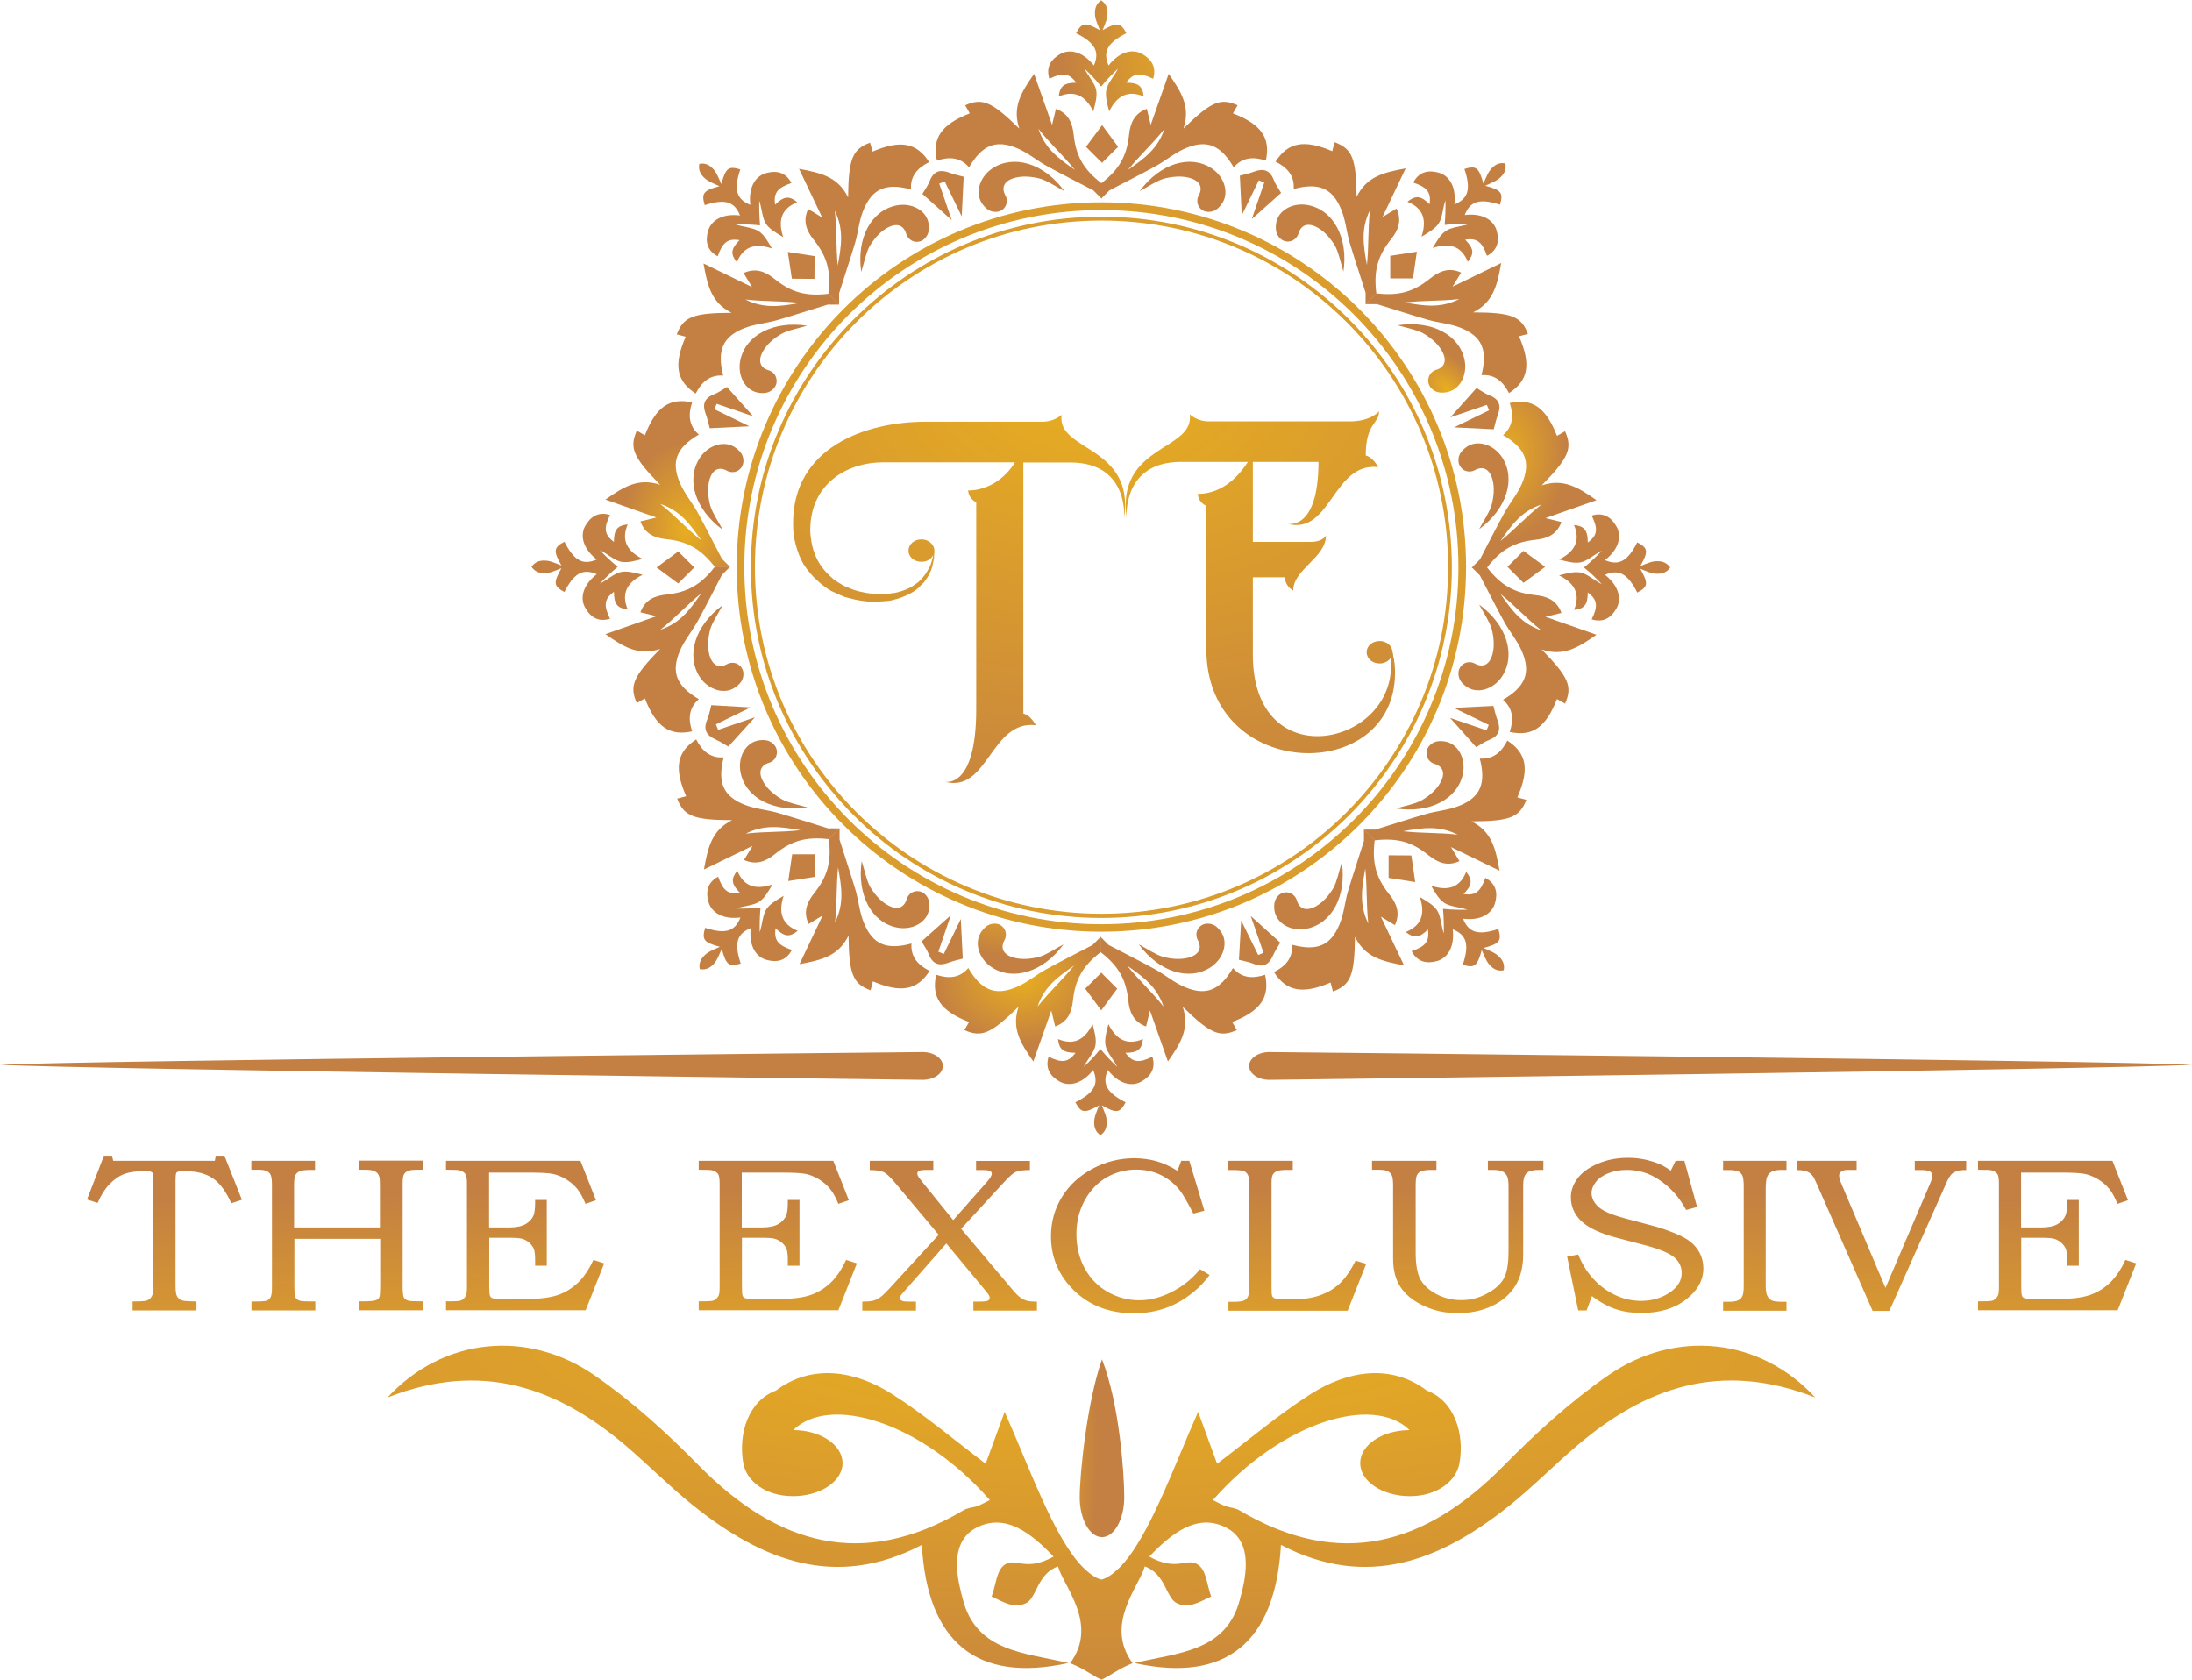 <?xml version="1.0" encoding="UTF-8"?>
<svg xmlns="http://www.w3.org/2000/svg" xmlns:xlink="http://www.w3.org/1999/xlink" viewBox="0 0 146.6 112.34">
  <defs>
    <style>
      .cls-1 {
        fill: url(#radial-gradient-58);
      }

      .cls-1, .cls-2, .cls-3, .cls-4, .cls-5, .cls-6, .cls-7, .cls-8, .cls-9, .cls-10, .cls-11, .cls-12, .cls-13, .cls-14, .cls-15, .cls-16, .cls-17, .cls-18, .cls-19, .cls-20, .cls-21, .cls-22, .cls-23, .cls-24, .cls-25, .cls-26, .cls-27, .cls-28, .cls-29, .cls-30, .cls-31, .cls-32, .cls-33, .cls-34, .cls-35, .cls-36, .cls-37, .cls-38, .cls-39, .cls-40, .cls-41, .cls-42, .cls-43, .cls-44, .cls-45, .cls-46, .cls-47, .cls-48, .cls-49, .cls-50, .cls-51, .cls-52, .cls-53, .cls-54, .cls-55, .cls-56, .cls-57, .cls-58, .cls-59, .cls-60, .cls-61, .cls-62, .cls-63, .cls-64 {
        stroke-width: 0px;
      }

      .cls-2 {
        fill: url(#radial-gradient-30);
      }

      .cls-3 {
        fill: url(#radial-gradient-18);
      }

      .cls-3, .cls-6, .cls-11, .cls-17, .cls-21, .cls-23, .cls-24, .cls-34, .cls-35, .cls-39, .cls-56 {
        fill-rule: evenodd;
      }

      .cls-4 {
        fill: url(#radial-gradient-16);
      }

      .cls-5 {
        fill: url(#radial-gradient-40);
      }

      .cls-6 {
        fill: url(#radial-gradient-60);
      }

      .cls-7 {
        fill: url(#radial-gradient-39);
      }

      .cls-8 {
        fill: url(#radial-gradient-46);
      }

      .cls-9 {
        fill: url(#radial-gradient-59);
      }

      .cls-10 {
        fill: url(#radial-gradient-57);
      }

      .cls-11 {
        fill: url(#radial-gradient-9);
      }

      .cls-12 {
        fill: url(#radial-gradient-43);
      }

      .cls-13 {
        fill: url(#radial-gradient-13);
      }

      .cls-14 {
        fill: url(#radial-gradient-12);
      }

      .cls-15 {
        fill: url(#radial-gradient-27);
      }

      .cls-16 {
        fill: url(#radial-gradient-61);
      }

      .cls-17 {
        fill: url(#radial-gradient-47);
      }

      .cls-18 {
        fill: url(#radial-gradient-55);
      }

      .cls-19 {
        fill: url(#radial-gradient-53);
      }

      .cls-20 {
        fill: url(#radial-gradient-38);
      }

      .cls-21 {
        fill: url(#radial-gradient-8);
      }

      .cls-22 {
        fill: url(#radial-gradient-62);
      }

      .cls-23 {
        fill: url(#radial-gradient-3);
      }

      .cls-24 {
        fill: url(#radial-gradient-35);
      }

      .cls-25 {
        fill: url(#radial-gradient-19);
      }

      .cls-26 {
        fill: url(#radial-gradient-20);
      }

      .cls-27 {
        fill: url(#radial-gradient-25);
      }

      .cls-28 {
        fill: url(#radial-gradient-63);
      }

      .cls-29 {
        fill: url(#radial-gradient-33);
      }

      .cls-30 {
        fill: url(#radial-gradient-17);
      }

      .cls-31 {
        fill: url(#radial-gradient-32);
      }

      .cls-32 {
        fill: url(#radial-gradient-21);
      }

      .cls-33 {
        fill: url(#radial-gradient-64);
      }

      .cls-34 {
        fill: url(#radial-gradient-22);
      }

      .cls-35 {
        fill: url(#radial-gradient-41);
      }

      .cls-36 {
        fill: url(#radial-gradient-2);
      }

      .cls-37 {
        fill: url(#radial-gradient-50);
      }

      .cls-38 {
        fill: url(#radial-gradient-7);
      }

      .cls-39 {
        fill: url(#radial-gradient-29);
      }

      .cls-40 {
        fill: url(#radial-gradient-34);
      }

      .cls-41 {
        fill: url(#radial-gradient-26);
      }

      .cls-42 {
        fill: url(#radial-gradient-5);
      }

      .cls-43 {
        fill: url(#radial-gradient-24);
      }

      .cls-44 {
        fill: url(#radial-gradient);
      }

      .cls-45 {
        fill: url(#radial-gradient-37);
      }

      .cls-46 {
        fill: url(#radial-gradient-45);
      }

      .cls-47 {
        fill: url(#radial-gradient-31);
      }

      .cls-48 {
        fill: url(#radial-gradient-14);
      }

      .cls-49 {
        fill: url(#radial-gradient-10);
      }

      .cls-50 {
        fill: url(#radial-gradient-42);
      }

      .cls-51 {
        fill: url(#radial-gradient-52);
      }

      .cls-52 {
        fill: url(#radial-gradient-28);
      }

      .cls-53 {
        fill: url(#radial-gradient-51);
      }

      .cls-54 {
        fill: url(#radial-gradient-6);
      }

      .cls-55 {
        fill: url(#radial-gradient-44);
      }

      .cls-56 {
        fill: url(#radial-gradient-54);
      }

      .cls-57 {
        fill: url(#radial-gradient-15);
      }

      .cls-58 {
        fill: url(#radial-gradient-49);
      }

      .cls-59 {
        fill: url(#radial-gradient-11);
      }

      .cls-60 {
        fill: url(#radial-gradient-56);
      }

      .cls-61 {
        fill: url(#radial-gradient-48);
      }

      .cls-62 {
        fill: url(#radial-gradient-36);
      }

      .cls-63 {
        fill: url(#radial-gradient-4);
      }

      .cls-64 {
        fill: url(#radial-gradient-23);
      }
    </style>
    <radialGradient id="radial-gradient" cx="-169.84" cy="299.86" fx="-169.84" fy="299.86" r=".02" gradientTransform="translate(-21501.53 -10248.93) rotate(-90) scale(60.57 72)" gradientUnits="userSpaceOnUse">
      <stop offset="0" stop-color="#e8ae20"/>
      <stop offset="1" stop-color="#c48042"/>
    </radialGradient>
    <radialGradient id="radial-gradient-2" cx="-171.03" cy="300.44" fx="-171.03" fy="300.44" r=".03" gradientTransform="translate(-11717.42 -40340.99) rotate(-44.76) scale(117.34 123.15)" gradientUnits="userSpaceOnUse">
      <stop offset="0" stop-color="#e8ae20"/>
      <stop offset="1" stop-color="#c48042"/>
    </radialGradient>
    <radialGradient id="radial-gradient-3" cx="-169.34" cy="300.27" fx="-169.34" fy="300.27" r=".01" gradientTransform="translate(-31647.98 -11298.96) rotate(135.24) scale(85.97 -101.29)" gradientUnits="userSpaceOnUse">
      <stop offset="0" stop-color="#e8ae20"/>
      <stop offset="1" stop-color="#c48042"/>
    </radialGradient>
    <radialGradient id="radial-gradient-4" cx="-169.55" cy="299.39" fx="-169.55" fy="299.39" r=".03" gradientTransform="translate(-26677.26 -495.59) rotate(135.24) scale(109.91 -64.3)" gradientUnits="userSpaceOnUse">
      <stop offset="0" stop-color="#e8ae20"/>
      <stop offset="1" stop-color="#c48042"/>
    </radialGradient>
    <radialGradient id="radial-gradient-5" cx="-171.22" cy="299.21" fx="-171.22" fy="299.21" r=".03" gradientTransform="translate(-105.97 -26737.39) rotate(-44.76) scale(109.5 64.06)" gradientUnits="userSpaceOnUse">
      <stop offset="0" stop-color="#e8ae20"/>
      <stop offset="1" stop-color="#c48042"/>
    </radialGradient>
    <radialGradient id="radial-gradient-6" cx="-169.7" cy="300.05" fx="-169.7" fy="300.05" r=".05" gradientTransform="translate(-30112.38 -4360.88) rotate(135.24) scale(108.02 -81.33)" gradientUnits="userSpaceOnUse">
      <stop offset="0" stop-color="#e8ae20"/>
      <stop offset="1" stop-color="#c48042"/>
    </radialGradient>
    <radialGradient id="radial-gradient-7" cx="-171.42" cy="299.91" fx="-171.42" fy="299.91" r=".05" gradientTransform="translate(-3949.47 -30355.6) rotate(-44.76) scale(108.19 81.46)" gradientUnits="userSpaceOnUse">
      <stop offset="0" stop-color="#e8ae20"/>
      <stop offset="1" stop-color="#c48042"/>
    </radialGradient>
    <radialGradient id="radial-gradient-8" cx="-172.65" cy="344.73" fx="-172.65" fy="344.73" r="1.11" gradientTransform="translate(12545.8 817.71) scale(72 -2.13)" gradientUnits="userSpaceOnUse">
      <stop offset="0" stop-color="#e8ae20"/>
      <stop offset="1" stop-color="#c48042"/>
    </radialGradient>
    <radialGradient id="radial-gradient-9" cx="-171.45" cy="344.73" fx="-171.45" fy="344.73" r="1.11" gradientTransform="translate(-12323.2 817.71) rotate(-180) scale(72 2.13)" gradientUnits="userSpaceOnUse">
      <stop offset="0" stop-color="#e8ae20"/>
      <stop offset="1" stop-color="#c48042"/>
    </radialGradient>
    <radialGradient id="radial-gradient-10" cx="-173.22" cy="306.41" fx="-173.22" fy="306.41" r="1.69" gradientTransform="translate(12545.8 5252.39) scale(72 -16.85)" gradientUnits="userSpaceOnUse">
      <stop offset="0" stop-color="#e8ae20"/>
      <stop offset="1" stop-color="#c48042"/>
    </radialGradient>
    <radialGradient id="radial-gradient-11" cx="-173.21" cy="319.57" fx="-173.21" fy="319.57" r="2.42" gradientTransform="translate(12545.8 1860.05) scale(72 -5.53)" gradientUnits="userSpaceOnUse">
      <stop offset="0" stop-color="#e8ae20"/>
      <stop offset="1" stop-color="#c48042"/>
    </radialGradient>
    <radialGradient id="radial-gradient-12" cx="-173.23" cy="302.83" fx="-173.23" fy="302.83" r=".71" gradientTransform="translate(12545.79 13462.36) scale(72 -44.37)" gradientUnits="userSpaceOnUse">
      <stop offset="0" stop-color="#e8ae20"/>
      <stop offset="1" stop-color="#c48042"/>
    </radialGradient>
    <radialGradient id="radial-gradient-13" cx="-173.22" cy="302.95" fx="-173.22" fy="302.95" r=".86" gradientTransform="translate(12545.58 21850.34) scale(72 -72)" gradientUnits="userSpaceOnUse">
      <stop offset="0" stop-color="#e8ae20"/>
      <stop offset="1" stop-color="#c48042"/>
    </radialGradient>
    <radialGradient id="radial-gradient-14" cx="-173.22" cy="302.95" fx="-173.22" fy="302.95" r=".83" gradientTransform="translate(12545.62 21850.31) scale(72 -72)" gradientUnits="userSpaceOnUse">
      <stop offset="0" stop-color="#e8ae20"/>
      <stop offset="1" stop-color="#c48042"/>
    </radialGradient>
    <radialGradient id="radial-gradient-15" cx="-171.48" cy="300.43" fx="-171.48" fy="300.43" r=".01" gradientTransform="translate(-12677.93 -36132.48) rotate(-45.06) scale(96.87 115.14)" gradientUnits="userSpaceOnUse">
      <stop offset="0" stop-color="#e8ae20"/>
      <stop offset="1" stop-color="#c48042"/>
    </radialGradient>
    <radialGradient id="radial-gradient-16" cx="-170.69" cy="300.15" fx="-170.69" fy="300.15" r=".02" gradientTransform="translate(-21500.47 10364.87) rotate(90) scale(60.57 -72)" gradientUnits="userSpaceOnUse">
      <stop offset="0" stop-color="#e8ae20"/>
      <stop offset="1" stop-color="#c48042"/>
    </radialGradient>
    <radialGradient id="radial-gradient-17" cx="-173.23" cy="302.67" fx="-173.23" fy="302.67" r=".01" gradientTransform="translate(36561.48 -12687.91) rotate(45.06) scale(96.82 115.09)" gradientUnits="userSpaceOnUse">
      <stop offset="0" stop-color="#e8ae20"/>
      <stop offset="1" stop-color="#c48042"/>
    </radialGradient>
    <radialGradient id="radial-gradient-18" cx="-179.01" cy="302.13" fx="-179.01" fy="302.13" r=".21" gradientTransform="translate(3302.52 21850.25) scale(18.06 -72)" gradientUnits="userSpaceOnUse">
      <stop offset="0" stop-color="#e8ae20"/>
      <stop offset="1" stop-color="#c48042"/>
    </radialGradient>
    <radialGradient id="radial-gradient-19" cx="-168.91" cy="303.43" fx="-168.91" fy="303.43" r=".13" gradientTransform="translate(-11507.28 21850.56) rotate(-180) scale(68.6 72)" gradientUnits="userSpaceOnUse">
      <stop offset="0" stop-color="#e8ae20"/>
      <stop offset="1" stop-color="#c48042"/>
    </radialGradient>
    <radialGradient id="radial-gradient-20" cx="-168.05" cy="303.3" fx="-168.05" fy="303.3" r=".06" gradientTransform="translate(-10087.53 21849.94) rotate(-180) scale(60.57 72)" gradientUnits="userSpaceOnUse">
      <stop offset="0" stop-color="#e8ae20"/>
      <stop offset="1" stop-color="#c48042"/>
    </radialGradient>
    <radialGradient id="radial-gradient-21" cx="-173.84" cy="303.3" fx="-173.84" fy="303.3" r=".06" gradientTransform="translate(10598.13 21850.78) scale(60.57 -72)" gradientUnits="userSpaceOnUse">
      <stop offset="0" stop-color="#e8ae20"/>
      <stop offset="1" stop-color="#c48042"/>
    </radialGradient>
    <radialGradient id="radial-gradient-22" cx="-173.7" cy="303.34" fx="-173.7" fy="303.34" r=".04" gradientTransform="translate(10694.21 21851) scale(61.11 -72)" gradientUnits="userSpaceOnUse">
      <stop offset="0" stop-color="#e8ae20"/>
      <stop offset="1" stop-color="#c48042"/>
    </radialGradient>
    <radialGradient id="radial-gradient-23" cx="-173.3" cy="303.12" fx="-173.3" fy="303.12" r=".1" gradientTransform="translate(12545.66 12774.38) scale(72 -42.12)" gradientUnits="userSpaceOnUse">
      <stop offset="0" stop-color="#e8ae20"/>
      <stop offset="1" stop-color="#c48042"/>
    </radialGradient>
    <radialGradient id="radial-gradient-24" cx="-169.09" cy="303.12" fx="-169.09" fy="303.12" r=".1" gradientTransform="translate(-12107.06 12774.38) rotate(-180) scale(72 42.12)" gradientUnits="userSpaceOnUse">
      <stop offset="0" stop-color="#e8ae20"/>
      <stop offset="1" stop-color="#c48042"/>
    </radialGradient>
    <radialGradient id="radial-gradient-25" cx="-173.3" cy="303.57" fx="-173.3" fy="303.57" r=".08" gradientTransform="translate(12545.8 16475.73) scale(72 -54.21)" gradientUnits="userSpaceOnUse">
      <stop offset="0" stop-color="#e8ae20"/>
      <stop offset="1" stop-color="#c48042"/>
    </radialGradient>
    <radialGradient id="radial-gradient-26" cx="-169.09" cy="303.57" fx="-169.09" fy="303.57" r=".08" gradientTransform="translate(-12107.2 16475.73) rotate(-180) scale(72 54.21)" gradientUnits="userSpaceOnUse">
      <stop offset="0" stop-color="#e8ae20"/>
      <stop offset="1" stop-color="#c48042"/>
    </radialGradient>
    <radialGradient id="radial-gradient-27" cx="-168.92" cy="300.07" fx="-168.92" fy="300.07" r=".13" gradientTransform="translate(-11507.28 -21518.22) rotate(-180) scale(68.6 -72)" gradientUnits="userSpaceOnUse">
      <stop offset="0" stop-color="#e8ae20"/>
      <stop offset="1" stop-color="#c48042"/>
    </radialGradient>
    <radialGradient id="radial-gradient-28" cx="-173.84" cy="300.77" fx="-173.84" fy="300.77" r=".06" gradientTransform="translate(10598.13 -21590.44) scale(60.57 72)" gradientUnits="userSpaceOnUse">
      <stop offset="0" stop-color="#e8ae20"/>
      <stop offset="1" stop-color="#c48042"/>
    </radialGradient>
    <radialGradient id="radial-gradient-29" cx="-173.7" cy="300.72" fx="-173.7" fy="300.72" r=".04" gradientTransform="translate(10694.21 -21590.66) scale(61.11 72)" gradientUnits="userSpaceOnUse">
      <stop offset="0" stop-color="#e8ae20"/>
      <stop offset="1" stop-color="#c48042"/>
    </radialGradient>
    <radialGradient id="radial-gradient-30" cx="-173.3" cy="300.23" fx="-173.3" fy="300.23" r=".1" gradientTransform="translate(12545.66 -12586.04) scale(72 42.12)" gradientUnits="userSpaceOnUse">
      <stop offset="0" stop-color="#e8ae20"/>
      <stop offset="1" stop-color="#c48042"/>
    </radialGradient>
    <radialGradient id="radial-gradient-31" cx="-169.09" cy="300.23" fx="-169.09" fy="300.23" r=".1" gradientTransform="translate(-12107.06 -12586.04) rotate(-180) scale(72 -42.12)" gradientUnits="userSpaceOnUse">
      <stop offset="0" stop-color="#e8ae20"/>
      <stop offset="1" stop-color="#c48042"/>
    </radialGradient>
    <radialGradient id="radial-gradient-32" cx="-173.3" cy="300.33" fx="-173.3" fy="300.33" r=".08" gradientTransform="translate(12545.8 -16215.39) scale(72 54.21)" gradientUnits="userSpaceOnUse">
      <stop offset="0" stop-color="#e8ae20"/>
      <stop offset="1" stop-color="#c48042"/>
    </radialGradient>
    <radialGradient id="radial-gradient-33" cx="-169.09" cy="300.33" fx="-169.09" fy="300.33" r=".08" gradientTransform="translate(-12107.2 -16215.39) rotate(-180) scale(72 -54.21)" gradientUnits="userSpaceOnUse">
      <stop offset="0" stop-color="#e8ae20"/>
      <stop offset="1" stop-color="#c48042"/>
    </radialGradient>
    <radialGradient id="radial-gradient-34" cx="-171.74" cy="304.06" fx="-171.74" fy="304.06" r=".05" gradientTransform="translate(21939.69 -11740.78) rotate(-90) scale(68.61 -72)" gradientUnits="userSpaceOnUse">
      <stop offset="0" stop-color="#e8ae20"/>
      <stop offset="1" stop-color="#c48042"/>
    </radialGradient>
    <radialGradient id="radial-gradient-35" cx="-172.79" cy="304.06" fx="-172.79" fy="304.06" r=".02" gradientTransform="translate(21938.98 10605.75) rotate(90) scale(61.12 72)" gradientUnits="userSpaceOnUse">
      <stop offset="0" stop-color="#e8ae20"/>
      <stop offset="1" stop-color="#c48042"/>
    </radialGradient>
    <radialGradient id="radial-gradient-36" cx="-172.47" cy="305.7" fx="-172.47" fy="305.7" r=".04" gradientTransform="translate(12935.53 12456.26) rotate(90) scale(72 42.12)" gradientUnits="userSpaceOnUse">
      <stop offset="0" stop-color="#e8ae20"/>
      <stop offset="1" stop-color="#c48042"/>
    </radialGradient>
    <radialGradient id="radial-gradient-37" cx="-171.2" cy="304.59" fx="-171.2" fy="304.59" r=".04" gradientTransform="translate(12863.53 -12267.92) rotate(-90) scale(72 -42.12)" gradientUnits="userSpaceOnUse">
      <stop offset="0" stop-color="#e8ae20"/>
      <stop offset="1" stop-color="#c48042"/>
    </radialGradient>
    <radialGradient id="radial-gradient-38" cx="-172.52" cy="304.72" fx="-172.52" fy="304.72" r=".08" gradientTransform="translate(16564.79 12456.67) rotate(90) scale(72 54.21)" gradientUnits="userSpaceOnUse">
      <stop offset="0" stop-color="#e8ae20"/>
      <stop offset="1" stop-color="#c48042"/>
    </radialGradient>
    <radialGradient id="radial-gradient-39" cx="-171.81" cy="304.56" fx="-171.81" fy="304.56" r=".08" gradientTransform="translate(16564.79 -12340.33) rotate(-90) scale(72 -54.21)" gradientUnits="userSpaceOnUse">
      <stop offset="0" stop-color="#e8ae20"/>
      <stop offset="1" stop-color="#c48042"/>
    </radialGradient>
    <radialGradient id="radial-gradient-40" cx="-170.35" cy="300" fx="-170.35" fy="300" r=".05" gradientTransform="translate(-21501.09 11713.12) rotate(90) scale(68.61 -72)" gradientUnits="userSpaceOnUse">
      <stop offset="0" stop-color="#e8ae20"/>
      <stop offset="1" stop-color="#c48042"/>
    </radialGradient>
    <radialGradient id="radial-gradient-41" cx="-169.83" cy="300" fx="-169.83" fy="300" r=".02" gradientTransform="translate(-21500.38 -10345.41) rotate(-90) scale(61.12 72)" gradientUnits="userSpaceOnUse">
      <stop offset="0" stop-color="#e8ae20"/>
      <stop offset="1" stop-color="#c48042"/>
    </radialGradient>
    <radialGradient id="radial-gradient-42" cx="-169.92" cy="297.65" fx="-169.92" fy="297.65" r=".04" gradientTransform="translate(-12424.94 -12195.92) rotate(-90) scale(72 42.12)" gradientUnits="userSpaceOnUse">
      <stop offset="0" stop-color="#e8ae20"/>
      <stop offset="1" stop-color="#c48042"/>
    </radialGradient>
    <radialGradient id="radial-gradient-43" cx="-170.63" cy="298.77" fx="-170.63" fy="298.77" r=".04" gradientTransform="translate(-12496.94 12312.26) rotate(90) scale(72 -42.12)" gradientUnits="userSpaceOnUse">
      <stop offset="0" stop-color="#e8ae20"/>
      <stop offset="1" stop-color="#c48042"/>
    </radialGradient>
    <radialGradient id="radial-gradient-44" cx="-169.88" cy="299.18" fx="-169.88" fy="299.18" r=".08" gradientTransform="translate(-16126.19 -12196.33) rotate(-90) scale(72 54.21)" gradientUnits="userSpaceOnUse">
      <stop offset="0" stop-color="#e8ae20"/>
      <stop offset="1" stop-color="#c48042"/>
    </radialGradient>
    <radialGradient id="radial-gradient-45" cx="-170.59" cy="299.33" fx="-170.59" fy="299.33" r=".08" gradientTransform="translate(-16126.19 12312.67) rotate(90) scale(72 -54.21)" gradientUnits="userSpaceOnUse">
      <stop offset="0" stop-color="#e8ae20"/>
      <stop offset="1" stop-color="#c48042"/>
    </radialGradient>
    <radialGradient id="radial-gradient-46" cx="-170.92" cy="302.11" fx="-170.92" fy="302.11" r=".03" gradientTransform="translate(12012.02 -40484.99) rotate(-135.24) scale(117.34 -123.15)" gradientUnits="userSpaceOnUse">
      <stop offset="0" stop-color="#e8ae20"/>
      <stop offset="1" stop-color="#c48042"/>
    </radialGradient>
    <radialGradient id="radial-gradient-47" cx="-173.3" cy="302.02" fx="-173.3" fy="302.02" r=".01" gradientTransform="translate(32158.58 -11154.96) rotate(44.76) scale(85.97 101.29)" gradientUnits="userSpaceOnUse">
      <stop offset="0" stop-color="#e8ae20"/>
      <stop offset="1" stop-color="#c48042"/>
    </radialGradient>
    <radialGradient id="radial-gradient-48" cx="-173.09" cy="302.58" fx="-173.09" fy="302.58" r=".03" gradientTransform="translate(27259.86 -351.59) rotate(44.76) scale(109.91 64.3)" gradientUnits="userSpaceOnUse">
      <stop offset="0" stop-color="#e8ae20"/>
      <stop offset="1" stop-color="#c48042"/>
    </radialGradient>
    <radialGradient id="radial-gradient-49" cx="-170.25" cy="302.43" fx="-170.25" fy="302.43" r=".03" gradientTransform="translate(472.57 -26809.39) rotate(-135.24) scale(109.5 -64.06)" gradientUnits="userSpaceOnUse">
      <stop offset="0" stop-color="#e8ae20"/>
      <stop offset="1" stop-color="#c48042"/>
    </radialGradient>
    <radialGradient id="radial-gradient-50" cx="-173.09" cy="302.22" fx="-173.09" fy="302.22" r=".05" gradientTransform="translate(30622.97 -4216.88) rotate(44.76) scale(108.02 81.33)" gradientUnits="userSpaceOnUse">
      <stop offset="0" stop-color="#e8ae20"/>
      <stop offset="1" stop-color="#c48042"/>
    </radialGradient>
    <radialGradient id="radial-gradient-51" cx="-170.49" cy="302.44" fx="-170.49" fy="302.44" r=".05" gradientTransform="translate(4316.07 -30427.6) rotate(-135.24) scale(108.19 -81.46)" gradientUnits="userSpaceOnUse">
      <stop offset="0" stop-color="#e8ae20"/>
      <stop offset="1" stop-color="#c48042"/>
    </radialGradient>
    <radialGradient id="radial-gradient-52" cx="-172.05" cy="304.21" fx="-172.05" fy="304.21" r=".02" gradientTransform="translate(21940.13 10437.26) rotate(90) scale(60.57 72)" gradientUnits="userSpaceOnUse">
      <stop offset="0" stop-color="#e8ae20"/>
      <stop offset="1" stop-color="#c48042"/>
    </radialGradient>
    <radialGradient id="radial-gradient-53" cx="-171.22" cy="304.01" fx="-171.22" fy="304.01" r=".03" gradientTransform="translate(12156.02 40745.33) rotate(135.24) scale(117.34 123.15)" gradientUnits="userSpaceOnUse">
      <stop offset="0" stop-color="#e8ae20"/>
      <stop offset="1" stop-color="#c48042"/>
    </radialGradient>
    <radialGradient id="radial-gradient-54" cx="-172.89" cy="304.07" fx="-172.89" fy="304.07" r=".01" gradientTransform="translate(32302.58 11415.3) rotate(-44.76) scale(85.97 -101.29)" gradientUnits="userSpaceOnUse">
      <stop offset="0" stop-color="#e8ae20"/>
      <stop offset="1" stop-color="#c48042"/>
    </radialGradient>
    <radialGradient id="radial-gradient-55" cx="-172.76" cy="304.44" fx="-172.76" fy="304.44" r=".03" gradientTransform="translate(27331.86 539.93) rotate(-44.76) scale(109.91 -64.3)" gradientUnits="userSpaceOnUse">
      <stop offset="0" stop-color="#e8ae20"/>
      <stop offset="1" stop-color="#c48042"/>
    </radialGradient>
    <radialGradient id="radial-gradient-56" cx="-170.83" cy="304.95" fx="-170.83" fy="304.95" r=".03" gradientTransform="translate(544.57 27069.72) rotate(135.24) scale(109.5 64.06)" gradientUnits="userSpaceOnUse">
      <stop offset="0" stop-color="#e8ae20"/>
      <stop offset="1" stop-color="#c48042"/>
    </radialGradient>
    <radialGradient id="radial-gradient-57" cx="-172.5" cy="304.19" fx="-172.5" fy="304.19" r=".05" gradientTransform="translate(30694.97 4477.22) rotate(-44.76) scale(108.02 -81.33)" gradientUnits="userSpaceOnUse">
      <stop offset="0" stop-color="#e8ae20"/>
      <stop offset="1" stop-color="#c48042"/>
    </radialGradient>
    <radialGradient id="radial-gradient-58" cx="-170.82" cy="304.26" fx="-170.82" fy="304.26" r=".05" gradientTransform="translate(4388.07 30615.94) rotate(135.24) scale(108.19 81.46)" gradientUnits="userSpaceOnUse">
      <stop offset="0" stop-color="#e8ae20"/>
      <stop offset="1" stop-color="#c48042"/>
    </radialGradient>
    <radialGradient id="radial-gradient-59" cx="-171.33" cy="302.34" fx="-171.33" fy="302.34" r=".03" gradientTransform="translate(-11861.42 40601.33) rotate(44.76) scale(117.34 -123.15)" gradientUnits="userSpaceOnUse">
      <stop offset="0" stop-color="#e8ae20"/>
      <stop offset="1" stop-color="#c48042"/>
    </radialGradient>
    <radialGradient id="radial-gradient-60" cx="-169.25" cy="302.04" fx="-169.25" fy="302.04" r=".01" gradientTransform="translate(-31791.98 11487.3) rotate(-135.24) scale(85.97 101.29)" gradientUnits="userSpaceOnUse">
      <stop offset="0" stop-color="#e8ae20"/>
      <stop offset="1" stop-color="#c48042"/>
    </radialGradient>
    <radialGradient id="radial-gradient-61" cx="-169.22" cy="301.25" fx="-169.22" fy="301.25" r=".03" gradientTransform="translate(-26749.26 683.93) rotate(-135.24) scale(109.91 64.3)" gradientUnits="userSpaceOnUse">
      <stop offset="0" stop-color="#e8ae20"/>
      <stop offset="1" stop-color="#c48042"/>
    </radialGradient>
    <radialGradient id="radial-gradient-62" cx="-171.81" cy="301.74" fx="-171.81" fy="301.74" r=".03" gradientTransform="translate(-177.97 26997.72) rotate(44.76) scale(109.5 -64.06)" gradientUnits="userSpaceOnUse">
      <stop offset="0" stop-color="#e8ae20"/>
      <stop offset="1" stop-color="#c48042"/>
    </radialGradient>
    <radialGradient id="radial-gradient-63" cx="-169.37" cy="301.66" fx="-169.37" fy="301.66" r=".05" gradientTransform="translate(-30184.38 4549.22) rotate(-135.24) scale(108.02 81.33)" gradientUnits="userSpaceOnUse">
      <stop offset="0" stop-color="#e8ae20"/>
      <stop offset="1" stop-color="#c48042"/>
    </radialGradient>
    <radialGradient id="radial-gradient-64" cx="-171.75" cy="301.74" fx="-171.75" fy="301.74" r=".05" gradientTransform="translate(-4021.47 30543.94) rotate(44.76) scale(108.19 -81.46)" gradientUnits="userSpaceOnUse">
      <stop offset="0" stop-color="#e8ae20"/>
      <stop offset="1" stop-color="#c48042"/>
    </radialGradient>
  </defs>
  <g id="Layer_1" data-name="Layer 1" image-rendering="optimizeQuality" shape-rendering="geometricPrecision" text-rendering="geometricPrecision">
    <g id="Layer_1-2" data-name="Layer_1">
      <g id="_2657455319072" data-name=" 2657455319072">
        <g>
          <path class="cls-44" d="M99.41,48.84c-.77-.26-1.53-.52-2.43-.83.66.74,1.24,1.39,1.75,1.96.26-.15.55-.37.87-.49.66-.26.79-.69.55-1.32-.12-.32-.19-.66-.27-.95-.79.04-1.67.08-2.65.13.83.4,1.58.77,2.34,1.14-.05.12-.1.24-.15.36h0Z"/>
          <g>
            <path class="cls-36" d="M96.51,60.81h0c.05.56.06,1.05.05,1.62-.17-.49-.2-1.19-.45-1.55-.24-.36-.67-.6-1.15-.89.36,1.1.14,1.9-.94,2.34.53.43.89.42,1.48-.17.12.81-.18,1.14-1.09,1.45.39.75,1.03.85,1.71.66.67-.19,1.18-.91,1.04-2.12.94.38,1.12,1.03.67,2.37.78.24.97.11,1.27-.98.23.53.32.78.57,1.04.26.27.54.38.9.31h0c.07-.36-.04-.65-.31-.91-.26-.25-.51-.35-1.04-.58,1.09-.29,1.22-.48.99-1.27-1.35.44-1.99.25-2.36-.69,1.2.15,1.93-.35,2.13-1.02.2-.67.1-1.32-.64-1.71-.32.91-.65,1.21-1.46,1.08.59-.59.61-.94.18-1.48-.44,1.08-1.25,1.29-2.35.92.28.48.52.91.88,1.15.36.25,1.06.29,1.55.46-.57.01-1.07,0-1.62-.06h0s0,0,0,0Z"/>
            <polygon class="cls-23" points="94.65 58.99 92.87 58.71 92.87 57.2 94.39 57.21 94.65 58.99"/>
            <path class="cls-63" d="M93.36,54.07c.69-.2,1.23-.29,1.71-.54.48-.28.94-.65,1.22-1.12.39-.64.26-1.13-.33-1.32-.24-.06-.46-.26-.52-.51h0c-.08-.26-.01-.54.19-.74.27-.27.59-.31.96-.26.91.12,1.46,1.13,1.25,2.17-.35,1.69-2.21,2.66-4.46,2.32h0Z"/>
            <path class="cls-42" d="M89.74,57.66c-.21.69-.31,1.23-.55,1.71-.29.48-.66.93-1.13,1.21-.65.38-1.13.25-1.32-.34-.06-.24-.26-.46-.5-.53h0c-.25-.08-.54-.02-.74.18-.27.27-.31.58-.27.96.11.91,1.12,1.47,2.16,1.26,1.69-.34,2.68-2.19,2.35-4.44h0Z"/>
            <g>
              <path class="cls-54" d="M93.83,55.59c1.29.15,2.36.08,3.66.23-1.26-.63-2.33-.46-3.66-.23ZM91.22,55.48h0s0,0,0,0h.76c1.24-.38,2.31-.73,3.38-1.04.73-.21,1.51-.26,2.21-.54,1.44-.57,1.83-1.5,1.4-3.17.92.07,1.46-.46,1.84-1.2,1.3.84,1.49,1.93.67,3.8.2.05.4.11.6.16-.45,1.17-1.08,1.43-3.67,1.44,1.38.69,1.62,1.86,1.88,3.3-1.18-.57-2.12-1.03-3.25-1.58.23.39.38.63.57.94-.81.37-1.46.1-2.08-.4-1.09-.88-2.07-1.17-3.59-.99l-.72-.72h0Z"/>
              <path class="cls-38" d="M91.31,58.09c.13,1.29.06,2.36.2,3.67-.62-1.27-.44-2.34-.2-3.67ZM91.22,55.48h0,0s0,.76,0,.76c-.39,1.24-.75,2.3-1.07,3.37-.21.73-.27,1.51-.56,2.2-.59,1.44-1.52,1.82-3.18,1.37.07.92-.47,1.46-1.21,1.83.83,1.3,1.92,1.5,3.79.7.05.2.1.4.16.6,1.18-.44,1.44-1.07,1.47-3.66.68,1.39,1.84,1.64,3.28,1.91-.56-1.18-1.01-2.12-1.55-3.26.39.24.63.39.94.57.38-.81.11-1.46-.39-2.08-.87-1.09-1.15-2.08-.96-3.6l-.72-.72h0Z"/>
            </g>
          </g>
        </g>
        <path class="cls-21" d="M84.89,70.36c.75,0,56.72.58,61.71.85-5.02.29-60.96,1.01-61.71,1.01s-1.35-.42-1.35-.93.61-.93,1.35-.93h0Z"/>
        <path class="cls-11" d="M61.71,70.36c-.75,0-56.72.58-61.71.85,5.02.29,60.96,1.01,61.71,1.01s1.35-.42,1.35-.93-.61-.93-1.35-.93h0Z"/>
        <path class="cls-49" d="M73.68,112.34h0s0,0,0,0h0c-.61-.26-1.11-.72-2.11-1.11,1.93-2.6-.45-5.15-.81-6.47-1.41.49-1.42,2.15-2.17,2.47-.75.33-1.35-.01-2.27-.46.34-.94.32-1.87,1-2.2s1.36.53,3.14-.47c-1.43-1.49-3.18-2.96-5.16-1.93s-1.18,3.75-.9,4.81c.91,3.5,4.18,3.55,7.05,4.24-6.12,1.35-9.43-1.39-9.8-7.9-5.77,3.01-10.69,1.04-15.27-2.62-1.57-1.26-2.99-2.7-4.52-4.01-4.55-3.87-9.6-5.72-15.94-3.23,3.7-4.01,9.36-4.59,13.86-1.47,2.51,1.74,4.81,3.83,6.96,6.02,5.23,5.32,10.97,6.99,17.72,2.98.26-.16.61-.16.91-.27.28-.11.54-.26.83-.4-4.56-5.2-10.68-7.09-13.15-4.68,1.82,0,3.3.99,3.3,2.21s-1.49,2.21-3.32,2.21-3.11-1.01-3.32-2.21c-.35-1.98.35-4.17,2.18-4.85,2.41-1.82,5.3-1.34,7.77.23,2.21,1.41,4.23,3.13,6.26,4.66.45-1.24.94-2.56,1.27-3.47,1.61,3.6,3.32,8.51,5.26,10.42.49.48.88.72,1.21.8.33-.08.72-.32,1.21-.8,1.94-1.92,3.66-6.83,5.26-10.42.33.91.82,2.24,1.27,3.47,2.04-1.53,4.05-3.25,6.26-4.66,2.47-1.57,5.36-2.05,7.77-.23,1.83.68,2.53,2.86,2.18,4.85-.21,1.2-1.49,2.21-3.32,2.21s-3.32-.99-3.32-2.21,1.48-2.2,3.3-2.21c-2.47-2.41-8.6-.51-13.15,4.68.29.14.55.3.83.4.3.11.65.12.91.27,6.75,4.01,12.49,2.34,17.72-2.98,2.15-2.18,4.45-4.28,6.96-6.02,4.5-3.12,10.16-2.54,13.86,1.47-6.34-2.49-11.39-.65-15.94,3.23-1.53,1.3-2.95,2.75-4.52,4.01-4.58,3.66-9.5,5.63-15.27,2.62-.37,6.51-3.67,9.25-9.8,7.9,2.87-.69,6.14-.74,7.05-4.24.28-1.07,1.08-3.78-.9-4.81-1.98-1.03-3.72.44-5.16,1.93,1.78.99,2.46.13,3.14.47s.67,1.26,1,2.2c-.92.45-1.52.79-2.27.46-.75-.33-.76-1.98-2.17-2.47-.35,1.32-2.73,3.87-.81,6.47-1,.4-1.49.85-2.11,1.11h0s0,0,0,0Z"/>
        <path class="cls-59" d="M6.93,77.29h.56l.08.34h6.8l.06-.34h.58l1.17,2.95-.71.23c-.35-.78-.75-1.33-1.22-1.66-.47-.32-1.07-.48-1.81-.48-.31,0-.49,0-.54.03-.06.02-.1.06-.12.11-.02.05-.04.22-.04.5v6.95c0,.33.02.55.06.67.04.12.1.2.17.27.07.06.18.11.3.13.13.03.42.04.87.05v.6h-4.27v-.6c.47,0,.76-.02.87-.04.18-.05.32-.14.4-.28.08-.13.12-.38.12-.74v-7.11c0-.22-.01-.35-.04-.4-.02-.05-.07-.08-.13-.11-.07-.03-.2-.04-.41-.04-.58,0-1.04.07-1.38.2-.35.13-.67.36-.98.68-.31.32-.57.74-.79,1.25l-.71-.23,1.14-2.95h0ZM16.8,77.63h4.27v.61h-.3c-.34,0-.58.03-.72.09-.15.06-.25.16-.31.3-.05.1-.07.33-.07.67v2.79h5.74v-2.72c0-.37-.01-.59-.04-.67-.04-.15-.13-.27-.27-.35-.14-.08-.35-.12-.64-.12h-.43v-.61h4.24v.61h-.38c-.3,0-.51.03-.63.09-.12.06-.21.14-.26.25s-.07.33-.07.66v6.82c0,.38.03.62.08.72.05.1.16.18.32.22.1.03.41.04.95.04v.6h-4.24v-.6h.31c.39,0,.65-.03.78-.07.13-.05.21-.12.25-.23.03-.08.05-.34.05-.77v-3.11h-5.74v3.2c0,.38.03.62.08.73.06.1.16.18.32.22.12.03.45.04,1,.04v.6h-4.27v-.6h.27c.41,0,.67-.02.77-.06.1-.04.18-.12.24-.23.06-.11.09-.32.09-.61v-6.9c0-.31-.03-.53-.08-.65s-.14-.21-.26-.27c-.12-.06-.32-.09-.59-.09h-.45v-.61h0ZM29.82,77.63h9l1.04,2.64-.7.24c-.18-.43-.36-.77-.57-1.02s-.45-.45-.74-.63c-.29-.17-.58-.29-.87-.35-.29-.06-.83-.09-1.59-.09h-2.68v3.67h1.33c.49,0,.87-.08,1.12-.23.25-.15.42-.34.52-.56.07-.17.11-.46.11-.88v-.17h.78v4.4h-.78v-.38c0-.33-.03-.58-.08-.73-.06-.15-.16-.29-.3-.42-.15-.13-.31-.22-.48-.27s-.47-.07-.88-.07h-1.33v3.26c0,.34.02.55.05.62.03.08.09.13.17.16s.3.05.65.05h1.66c.93,0,1.65-.1,2.17-.3.52-.2.98-.51,1.38-.93.31-.33.61-.78.89-1.38l.72.23-1.24,3.14h-9.34v-.6h.32c.37,0,.6-.02.69-.06.13-.06.24-.17.31-.3.06-.1.08-.3.08-.62v-6.9c0-.31-.03-.52-.1-.63-.07-.1-.19-.19-.36-.24-.09-.04-.41-.05-.94-.05v-.61h0ZM46.73,77.63h9l1.04,2.64-.7.24c-.18-.43-.36-.77-.57-1.02s-.45-.45-.74-.63c-.29-.17-.58-.29-.87-.35-.3-.06-.83-.09-1.6-.09h-2.68v3.67h1.33c.49,0,.87-.08,1.12-.23.25-.15.42-.34.52-.56.07-.17.11-.46.11-.88v-.17h.78v4.4h-.78v-.38c0-.33-.03-.58-.08-.73-.06-.15-.16-.29-.3-.42-.15-.13-.31-.22-.48-.27-.17-.05-.47-.07-.88-.07h-1.33v3.26c0,.34.02.55.05.62.03.08.09.13.17.16s.3.05.65.05h1.66c.93,0,1.65-.1,2.17-.3.52-.2.98-.51,1.38-.93.31-.33.61-.78.89-1.38l.72.23-1.24,3.14h-9.34v-.6h.32c.37,0,.6-.02.69-.06.13-.06.24-.17.31-.3.06-.1.08-.3.08-.62v-6.9c0-.31-.03-.52-.1-.63-.07-.1-.19-.19-.36-.24-.09-.04-.41-.05-.94-.05v-.61h0ZM58.19,77.63h4.23v.61h-.34c-.32,0-.52.02-.6.06-.09.04-.13.1-.13.19,0,.06.02.12.05.17.03.06.12.18.28.38l2.07,2.56,2.26-2.56c.21-.24.32-.42.32-.55,0-.08-.04-.14-.12-.18-.08-.04-.26-.06-.52-.06h-.41v-.61h3.6v.61c-.43,0-.74.04-.93.12-.19.08-.45.31-.78.67l-2.89,3.14,3.41,4.04c.22.26.4.45.55.55.15.11.29.18.43.22.14.04.36.06.68.06v.6h-4.25v-.6h.33c.33,0,.54-.02.63-.06.09-.04.13-.1.13-.2,0-.05-.02-.11-.05-.16,0-.03-.12-.16-.31-.41l-2.54-3.06-2.77,3.15c-.17.19-.26.3-.29.35-.03.05-.05.1-.05.15,0,.09.06.15.18.2.08.03.27.04.56.04h.34v.6h-3.59v-.6c.33,0,.57-.02.72-.06.15-.04.3-.11.46-.22.15-.1.35-.29.59-.55l3.34-3.64-2.97-3.54c-.3-.35-.54-.58-.73-.66s-.49-.13-.91-.13v-.61h0ZM78.97,77.63h.57l1.01,3.34-.74.19c-.4-.77-.7-1.29-.9-1.55-.34-.43-.76-.77-1.26-1.02-.51-.25-1.06-.37-1.67-.37-.71,0-1.37.18-1.97.52-.6.35-1.09.86-1.46,1.53-.37.67-.56,1.43-.56,2.27s.19,1.63.57,2.31c.38.68.89,1.19,1.54,1.56.65.36,1.34.55,2.09.55.71,0,1.42-.18,2.16-.55.73-.36,1.37-.87,1.91-1.53l.64.39c-.33.44-.68.82-1.06,1.12-.6.5-1.23.86-1.88,1.09s-1.36.35-2.14.35c-1.72,0-3.12-.58-4.19-1.73-.89-.96-1.34-2.1-1.34-3.42,0-.97.25-1.85.74-2.64.49-.79,1.17-1.41,2.04-1.88.86-.46,1.79-.7,2.79-.7.53,0,1.03.07,1.49.2.46.13.92.34,1.4.64l.25-.66h0ZM82.16,77.63h4.3v.61h-.4c-.31,0-.53.03-.65.08-.13.05-.22.13-.28.23-.06.1-.09.28-.09.54v6.99c0,.32.01.51.04.58.03.09.1.15.21.18.07.03.29.05.64.05h.59c.69,0,1.28-.09,1.78-.27.5-.18.94-.44,1.3-.78.36-.34.72-.85,1.06-1.53l.71.21-1.24,3.14h-7.97v-.6h.35c.34,0,.57-.03.68-.08.12-.05.21-.14.27-.26.06-.12.09-.33.09-.63v-6.82c0-.35-.03-.58-.09-.69s-.14-.2-.25-.25c-.11-.05-.35-.08-.71-.08h-.35v-.61h0ZM91.79,77.63h4.28v.61h-.29c-.35,0-.6.03-.75.1-.12.05-.2.13-.26.24-.06.12-.09.35-.09.69v4.51c0,.81.11,1.4.32,1.79.22.39.57.71,1.07.98.5.26,1.05.4,1.65.4s1.18-.14,1.71-.43c.54-.28.92-.62,1.14-1.01.22-.39.32-1,.32-1.84v-4.34c0-.31-.03-.54-.1-.68-.07-.14-.17-.24-.31-.31-.14-.07-.36-.1-.66-.1h-.31v-.61h3.71v.61h-.26c-.42,0-.71.07-.86.22-.16.15-.23.42-.23.81v4.62c0,.85-.18,1.55-.53,2.11-.35.56-.86,1.01-1.53,1.33-.67.33-1.44.49-2.32.49s-1.6-.17-2.3-.5c-.7-.33-1.2-.75-1.53-1.25-.33-.5-.49-1.13-.49-1.89v-4.91c0-.32-.03-.54-.09-.67-.06-.12-.16-.22-.28-.28-.12-.06-.34-.09-.64-.09h-.4v-.61h0ZM112.08,77.63h.57l.85,3.09-.73.2c-.47-.87-1.08-1.55-1.86-2.05-.63-.42-1.34-.63-2.11-.63-.47,0-.88.08-1.25.23-.37.15-.65.35-.83.59-.18.24-.28.48-.28.73,0,.22.07.44.22.65.14.21.36.4.65.55.29.16.77.33,1.43.51l2.07.55c.25.07.63.2,1.11.39.48.19.86.39,1.13.6.27.21.48.48.64.78.15.31.23.64.23,1,0,.8-.39,1.49-1.16,2.09-.77.6-1.77.9-2.99.9-.63,0-1.19-.08-1.69-.25-.5-.16-1.04-.45-1.61-.88l-.36.96h-.56l-.74-3.6.74-.14c.27.67.63,1.23,1.08,1.7s.94.81,1.48,1.05c.54.24,1.09.35,1.65.35.76,0,1.43-.21,2-.62.47-.35.71-.76.71-1.24,0-.43-.17-.79-.52-1.07-.35-.28-.98-.54-1.88-.78l-1.98-.52c-1.11-.3-1.89-.67-2.35-1.12-.46-.45-.68-.98-.68-1.57,0-.46.15-.88.45-1.28.29-.39.75-.72,1.36-.98s1.28-.39,2.01-.39c.61,0,1.2.1,1.77.29.4.13.76.33,1.09.57l.34-.69h0ZM115.24,77.63h4.24v.61h-.32c-.31,0-.53.04-.67.12-.14.08-.24.19-.3.33-.06.14-.1.42-.1.83v6.46c0,.33.04.55.11.69.07.14.17.24.29.3.12.06.35.09.67.09h.32v.6h-4.24v-.6h.35c.31,0,.53-.03.66-.1.13-.06.22-.16.28-.28.06-.12.09-.36.09-.71v-6.61c0-.37-.03-.61-.09-.74-.06-.13-.15-.22-.28-.28-.13-.06-.35-.09-.66-.09h-.35v-.61h0ZM120.13,77.63h4.04v.61h-.31c-.29,0-.47,0-.54.03-.11.03-.19.08-.24.14-.06.06-.08.14-.08.22,0,.13.06.32.16.56l2.94,6.94,2.97-6.94c.11-.25.16-.43.16-.55,0-.14-.05-.24-.16-.3-.11-.06-.33-.09-.65-.09h-.36v-.61h3.44v.61c-.3,0-.52.02-.65.08-.14.05-.26.12-.35.22-.12.13-.24.35-.37.66l-3.77,8.46h-1.12l-3.72-8.46c-.12-.28-.21-.45-.25-.52-.08-.1-.16-.18-.25-.25-.09-.06-.2-.11-.33-.14-.12-.03-.3-.05-.53-.05v-.61h0ZM132.28,77.63h9l1.04,2.64-.7.24c-.18-.43-.36-.77-.57-1.02-.21-.25-.45-.45-.74-.63-.29-.17-.58-.29-.87-.35-.3-.06-.83-.09-1.59-.09h-2.68v3.67h1.33c.49,0,.87-.08,1.12-.23.25-.15.42-.34.52-.56.07-.17.11-.46.11-.88v-.17h.78v4.4h-.78v-.38c0-.33-.03-.58-.08-.73-.06-.15-.16-.29-.3-.42-.15-.13-.31-.22-.48-.27-.17-.05-.47-.07-.88-.07h-1.33v3.26c0,.34.02.55.05.62.03.08.09.13.17.16s.3.05.65.05h1.66c.93,0,1.65-.1,2.17-.3.52-.2.98-.51,1.38-.93.31-.33.61-.78.89-1.38l.72.23-1.24,3.14h-9.34v-.6h.32c.37,0,.6-.02.69-.06.13-.06.24-.17.31-.3.06-.1.08-.3.08-.62v-6.9c0-.31-.03-.52-.1-.63-.07-.1-.19-.19-.36-.24-.09-.04-.41-.05-.94-.05v-.61h0Z"/>
        <path class="cls-14" d="M71.02,27.73c-.34.29-.8.47-1.27.47h-7.81c-4.12,0-8.9,1.76-8.9,6.79,0,.49.04.95.17,1.41.13.47.29.93.53,1.33.26.4.56.78.93,1.1.17.17.37.32.56.46.2.15.4.26.63.35.2.11.43.2.66.29.24.06.43.11.67.17.46.09.89.15,1.33.15h.26s.04-.03.07-.03h.17s.1,0,.13-.02c.24,0,.43-.03.63-.09.37-.09.73-.23,1.06-.4.3-.15.56-.35.76-.58.24-.2.37-.43.5-.64.13-.23.2-.43.26-.63.04-.17.07-.35.1-.49,0-.17.03-.29.03-.41v-.14c0-.41-.4-.75-.86-.75-.5,0-.87.34-.87.75,0,.43.37.75.87.75.37,0,.66-.18.79-.47-.03.17-.09.43-.2.72-.09.17-.2.38-.33.58-.13.17-.3.38-.5.55-.24.17-.46.34-.76.46-.3.11-.63.24-.96.26-.21.03-.37.06-.56.06h-.43s-.1-.02-.13-.02c-.4,0-.8-.09-1.17-.18-.2-.06-.4-.11-.56-.2-.2-.06-.4-.15-.56-.26-.16-.09-.33-.2-.5-.32-.16-.14-.29-.26-.43-.4-.29-.29-.53-.64-.7-.98-.16-.34-.29-.72-.36-1.13-.04-.25-.08-.52-.08-.78,0-3.21,2.6-4.54,4.82-4.54h8.87c-.7,1.15-1.89,1.88-3.13,1.88,0,0,0,.52.54.79v13.84c0,5.37-2.09,4.85-2.09,4.85,2.88.78,3.05-4.13,6.07-3.78,0,0-.3-.64-.83-.78v-16.79h3.15c3.96,0,3.59,3.76,3.59,3.76.73-4.94-4.52-4.48-4.18-6.94h0ZM93.28,44.54c0-.11,0-.2-.04-.29v-.15s-.04-.08-.04-.11c-.03-.14-.03-.29-.07-.4-.03-.41-.4-.72-.86-.72-.5,0-.87.34-.87.75s.37.75.87.75c.33,0,.63-.17.76-.4v.57c0,5.4-9.24,7.34-9.24-.75v-5.18h2.16s-.07.52.54.89c0-1.44,2.19-2.19,2.19-3.69,0,0-.17.43-1.04.43h-3.85v-5.35h4.39c0,4.63-2.06,4.14-2.06,4.14,2.89.78,3.02-4.14,6.05-3.79,0,0-.3-.63-.83-.78h0c0-2.19.89-2.1.89-2.95,0,0-.53.67-1.96.67h-9.44c-.46,0-.93-.18-1.26-.47.33,2.46-4.92,2-4.22,6.94,0,0-.33-3.76,3.63-3.76h4.48c-.5.78-1.59,2.14-3.35,2.14,0,0,0,.52.53.78v8.52h0c.04.09.04.15.04.23v.84c0,8.89,12.62,9.12,12.62,1.59,0-.17,0-.32-.03-.47h0Z"/>
        <path class="cls-13" d="M73.66,13.53c6.74,0,12.83,2.73,17.25,7.14,4.41,4.41,7.14,10.51,7.14,17.25s-2.73,12.83-7.14,17.25c-4.41,4.41-10.51,7.14-17.25,7.14s-12.83-2.73-17.25-7.14-7.14-10.51-7.14-17.25,2.73-12.83,7.14-17.25c4.41-4.41,10.51-7.14,17.25-7.14h0ZM90.55,21.04c-4.32-4.32-10.29-6.99-16.89-6.99s-12.56,2.67-16.89,6.99-6.99,10.29-6.99,16.89,2.67,12.56,6.99,16.89c4.32,4.32,10.29,6.99,16.89,6.99s12.56-2.67,16.89-6.99,6.99-10.29,6.99-16.89-2.67-12.56-6.99-16.89h0Z"/>
        <path class="cls-48" d="M73.66,14.49c6.47,0,12.33,2.62,16.57,6.87,4.24,4.24,6.87,10.1,6.87,16.58s-2.62,12.33-6.87,16.58c-4.24,4.24-10.1,6.87-16.57,6.87s-12.33-2.62-16.57-6.87c-4.24-4.24-6.87-10.1-6.87-16.58s2.62-12.33,6.87-16.58,10.1-6.87,16.57-6.87h0ZM90.06,21.54c-4.2-4.2-9.99-6.79-16.39-6.79s-12.2,2.59-16.39,6.79c-4.2,4.2-6.79,9.99-6.79,16.39s2.59,12.2,6.79,16.39c4.2,4.2,9.99,6.79,16.39,6.79s12.2-2.59,16.39-6.79,6.79-9.99,6.79-16.39-2.59-12.2-6.79-16.39Z"/>
        <path class="cls-57" d="M84.15,63.87c-.36-.72-.72-1.45-1.14-2.31-.06.99-.1,1.86-.15,2.63.29.08.64.13.96.26.65.28,1.05.07,1.32-.55.14-.31.33-.6.48-.86-.58-.53-1.24-1.12-1.97-1.78.3.87.58,1.66.85,2.46-.12.05-.24.1-.36.15h0Z"/>
        <path class="cls-4" d="M99.43,27.08c-.77.26-1.53.52-2.43.83.66-.74,1.24-1.39,1.75-1.96.26.15.55.37.87.49.66.26.79.69.55,1.32-.12.32-.19.66-.27.95-.79-.04-1.67-.08-2.65-.13.83-.4,1.58-.77,2.34-1.14-.05-.12-.1-.24-.15-.36h0Z"/>
        <path class="cls-30" d="M47.89,48.44c.73-.36,1.45-.71,2.31-1.13-.99-.06-1.86-.11-2.63-.15-.08.29-.13.64-.27.96-.28.65-.07,1.05.55,1.33.31.14.6.33.86.48.53-.58,1.12-1.23,1.78-1.96-.87.3-1.67.57-2.46.84-.05-.12-.1-.24-.15-.36h0Z"/>
        <path class="cls-3" d="M73.7,90.91c1.19,3.03,1.49,7.75,1.49,9.22s-.67,2.67-1.49,2.67-1.49-1.19-1.49-2.67.47-6.31,1.49-9.22h0Z"/>
        <g>
          <path class="cls-25" d="M73.66,5.77h0c.35-.43.69-.78,1.11-1.18-.22.46-.7.98-.78,1.42-.08.43.05.9.19,1.44.51-1.03,1.24-1.45,2.31-1-.07-.68-.34-.92-1.17-.92.48-.67.93-.69,1.8-.26.25-.8-.13-1.33-.75-1.67-.61-.34-1.48-.18-2.23.78-.4-.93-.07-1.52,1.19-2.16-.38-.72-.61-.76-1.59-.2.21-.53.33-.78.33-1.14,0-.37-.12-.65-.42-.86h0c-.3.2-.43.49-.42.86,0,.36.12.61.33,1.14-.98-.56-1.21-.52-1.59.2,1.26.64,1.59,1.22,1.19,2.16-.75-.95-1.62-1.11-2.23-.78-.61.34-1,.86-.75,1.67.87-.43,1.31-.4,1.8.26-.83,0-1.1.24-1.17.92,1.07-.45,1.8-.03,2.31,1,.14-.54.27-1.01.19-1.44-.08-.43-.55-.95-.78-1.42.42.39.76.75,1.11,1.19h0s0,0,0,0Z"/>
          <path class="cls-26" d="M84.55,12.22c-.26.77-.52,1.53-.83,2.43.74-.66,1.39-1.24,1.96-1.75-.15-.26-.37-.55-.49-.87-.26-.66-.69-.79-1.32-.55-.32.12-.66.19-.95.27.04.79.08,1.67.13,2.65.4-.83.77-1.58,1.14-2.34.12.05.24.1.36.15h0Z"/>
          <path class="cls-32" d="M62.82,12.29c.26.77.52,1.53.83,2.43-.74-.66-1.39-1.24-1.96-1.75.15-.26.37-.55.49-.87.26-.66.69-.79,1.32-.55.32.12.66.19.95.27-.04.79-.08,1.67-.13,2.65-.4-.83-.77-1.58-1.14-2.34-.12.05-.24.1-.36.15h0Z"/>
          <polygon class="cls-34" points="73.71 8.37 74.78 9.82 73.7 10.89 72.63 9.82 73.71 8.37"/>
          <path class="cls-64" d="M71.16,12.77c-.64-.35-1.08-.66-1.59-.82-.54-.14-1.12-.2-1.65-.07-.73.18-.98.62-.69,1.17.13.22.14.51.02.73h0c-.13.24-.37.39-.66.39-.39,0-.63-.19-.86-.49-.56-.72-.24-1.83.64-2.42,1.44-.95,3.45-.33,4.8,1.5h0Z"/>
          <path class="cls-43" d="M76.25,12.77c.64-.35,1.08-.66,1.59-.82.54-.14,1.12-.2,1.65-.07.73.18.98.62.69,1.17-.13.22-.14.51-.02.73h0c.13.24.37.39.66.39.39,0,.63-.19.86-.49.56-.72.24-1.83-.64-2.42-1.44-.95-3.45-.33-4.8,1.5h0Z"/>
          <g>
            <path class="cls-27" d="M71.89,11.36c-.82-1.01-1.62-1.71-2.44-2.74.45,1.33,1.33,1.97,2.44,2.74ZM73.66,13.27h0s0,0,0,0l-.54-.54c-1.15-.6-2.15-1.1-3.13-1.64-.66-.37-1.26-.88-1.95-1.17-1.43-.61-2.36-.22-3.23,1.27-.6-.7-1.36-.71-2.15-.45-.33-1.51.3-2.42,2.2-3.16-.11-.18-.21-.36-.31-.54,1.15-.51,1.77-.25,3.62,1.56-.49-1.46.15-2.46.99-3.66.43,1.23.78,2.22,1.2,3.41.11-.44.17-.72.26-1.07.84.31,1.11.95,1.19,1.75.15,1.39.64,2.29,1.86,3.23v1.02h0Z"/>
            <path class="cls-41" d="M75.44,11.36c.82-1.01,1.62-1.71,2.44-2.74-.45,1.33-1.33,1.97-2.44,2.74ZM73.66,13.27h0s0,0,0,0l.54-.54c1.15-.6,2.15-1.1,3.13-1.64.66-.37,1.26-.88,1.95-1.17,1.43-.61,2.36-.22,3.23,1.27.6-.7,1.36-.71,2.15-.45.33-1.51-.3-2.42-2.2-3.16.11-.18.21-.36.31-.54-1.15-.51-1.77-.25-3.62,1.56.49-1.46-.15-2.46-.99-3.66-.43,1.23-.78,2.22-1.2,3.41-.11-.44-.17-.72-.26-1.07-.84.31-1.11.95-1.19,1.75-.15,1.39-.64,2.29-1.86,3.23v1.02h0Z"/>
          </g>
        </g>
        <g>
          <path class="cls-15" d="M73.61,70.17h0c.35.43.69.78,1.11,1.18-.22-.46-.7-.98-.78-1.42-.08-.43.05-.9.19-1.44.51,1.03,1.24,1.45,2.31,1-.07.68-.34.92-1.17.92.48.67.93.69,1.8.26.25.8-.13,1.33-.75,1.67-.61.34-1.48.18-2.23-.78-.4.93-.07,1.52,1.19,2.16-.38.72-.61.76-1.59.2.21.53.33.78.33,1.14,0,.37-.12.65-.42.86h0c-.3-.2-.43-.49-.42-.86,0-.36.12-.61.33-1.14-.98.56-1.21.52-1.59-.2,1.26-.64,1.59-1.22,1.19-2.16-.75.95-1.62,1.11-2.23.78-.61-.34-1-.86-.75-1.67.87.43,1.31.4,1.8-.26-.83,0-1.1-.24-1.17-.92,1.07.45,1.8.03,2.31-1,.14.54.27,1.01.19,1.44-.08.43-.55.95-.78,1.42.42-.39.76-.75,1.11-1.19h0s0,0,0,0Z"/>
          <path class="cls-52" d="M62.76,63.64c.26-.77.52-1.53.83-2.43-.74.66-1.39,1.24-1.96,1.75.15.26.37.55.49.87.26.66.69.79,1.32.55.32-.12.66-.19.95-.27-.04-.79-.08-1.67-.13-2.65-.4.83-.77,1.58-1.14,2.34-.12-.05-.24-.1-.36-.15h0Z"/>
          <polygon class="cls-39" points="73.65 67.57 74.72 66.12 73.65 65.05 72.58 66.12 73.65 67.57"/>
          <path class="cls-2" d="M71.1,63.17c-.64.35-1.08.66-1.59.82-.54.14-1.12.2-1.65.07-.73-.18-.98-.62-.69-1.17.13-.22.14-.51.02-.73h0c-.13-.24-.37-.39-.66-.39-.39,0-.63.19-.86.49-.56.72-.24,1.83.64,2.42,1.44.95,3.45.33,4.8-1.5h0Z"/>
          <path class="cls-47" d="M76.19,63.17c.64.35,1.08.66,1.59.82.54.14,1.12.2,1.65.07.73-.18.98-.62.69-1.17-.13-.22-.14-.51-.02-.73h0c.13-.24.37-.39.66-.39.39,0,.63.19.86.49.56.72.24,1.83-.64,2.42-1.44.95-3.45.33-4.8-1.5h0Z"/>
          <g>
            <path class="cls-31" d="M71.83,64.58c-.82,1.01-1.62,1.71-2.44,2.74.45-1.33,1.33-1.97,2.44-2.74ZM73.61,62.66h0s0,0,0,0l-.54.54c-1.15.6-2.15,1.1-3.13,1.64-.66.37-1.26.88-1.95,1.17-1.43.61-2.36.22-3.23-1.27-.6.7-1.36.71-2.15.45-.33,1.51.3,2.42,2.2,3.16-.11.18-.21.36-.31.54,1.15.51,1.77.25,3.62-1.56-.49,1.46.15,2.46.99,3.66.43-1.23.78-2.22,1.2-3.41.11.44.17.72.26,1.07.84-.31,1.11-.95,1.19-1.75.15-1.39.64-2.29,1.86-3.23v-1.02h0Z"/>
            <path class="cls-29" d="M75.38,64.58c.82,1.01,1.62,1.71,2.44,2.74-.45-1.33-1.33-1.97-2.44-2.74ZM73.61,62.66h0s0,0,0,0l.54.54c1.15.6,2.15,1.1,3.13,1.64.66.37,1.26.88,1.95,1.17,1.43.61,2.36.22,3.23-1.27.6.7,1.36.71,2.15.45.33,1.51-.3,2.42-2.2,3.16.11.18.21.36.31.54-1.15.51-1.77.25-3.62-1.56.49,1.46-.15,2.46-.99,3.66-.43-1.23-.78-2.22-1.2-3.41-.11.44-.17.72-.26,1.07-.84-.31-1.11-.95-1.19-1.75-.15-1.39-.64-2.29-1.86-3.23v-1.02h0Z"/>
          </g>
        </g>
        <g>
          <path class="cls-40" d="M41.31,37.91h0c-.43.36-.79.7-1.19,1.12.46-.22.98-.7,1.42-.78.43-.08.9.05,1.44.19-1.03.51-1.45,1.24-1,2.31-.68-.07-.92-.34-.92-1.17-.67.48-.69.93-.26,1.8-.8.25-1.33-.13-1.67-.75-.34-.61-.18-1.48.78-2.23-.93-.4-1.52-.07-2.16,1.19-.72-.38-.76-.61-.2-1.59-.53.21-.78.33-1.14.33-.37,0-.65-.12-.86-.42h0c.2-.3.49-.43.86-.42.36,0,.61.12,1.14.33-.56-.98-.52-1.21.2-1.59.64,1.26,1.22,1.59,2.16,1.19-.95-.75-1.11-1.62-.78-2.23.34-.61.86-1,1.67-.75-.43.87-.4,1.31.26,1.8,0-.83.24-1.1.92-1.17-.45,1.07-.03,1.8,1,2.31-.54.14-1.01.27-1.44.19-.43-.08-.95-.55-1.42-.78.39.42.75.76,1.19,1.11h0s0,0,0,0Z"/>
          <polygon class="cls-24" points="43.91 37.95 45.36 39.02 46.43 37.95 45.36 36.88 43.91 37.95"/>
          <path class="cls-62" d="M48.32,35.4c-.35-.64-.66-1.08-.82-1.59-.14-.54-.2-1.12-.07-1.65.18-.73.62-.98,1.17-.69.22.13.51.14.73.02h0c.23-.13.39-.37.39-.66,0-.39-.19-.63-.49-.86-.72-.56-1.83-.24-2.42.64-.95,1.44-.33,3.45,1.5,4.8h0Z"/>
          <path class="cls-45" d="M48.32,40.5c-.35.64-.66,1.08-.82,1.59-.14.54-.2,1.12-.07,1.65.18.73.62.98,1.17.69.22-.13.51-.14.73-.02h0c.23.13.39.37.39.66,0,.39-.19.63-.49.86-.72.56-1.83.24-2.42-.64-.95-1.44-.33-3.45,1.5-4.8h0Z"/>
          <g>
            <path class="cls-20" d="M46.9,36.14c-1.01-.82-1.71-1.62-2.74-2.44,1.33.45,1.97,1.33,2.74,2.44ZM48.82,37.91h0s0,0,0,0l-.54-.54c-.6-1.15-1.1-2.15-1.64-3.13-.37-.66-.88-1.26-1.17-1.95-.61-1.43-.22-2.36,1.27-3.23-.7-.6-.71-1.36-.45-2.15-1.51-.33-2.42.3-3.16,2.2-.18-.11-.36-.21-.54-.31-.51,1.15-.25,1.77,1.56,3.62-1.46-.49-2.46.15-3.66.99,1.23.43,2.22.78,3.41,1.2-.44.11-.72.17-1.07.26.31.84.95,1.11,1.75,1.19,1.39.15,2.29.64,3.23,1.86h1.02Z"/>
            <path class="cls-7" d="M46.9,39.68c-1.01.82-1.71,1.62-2.74,2.44,1.33-.45,1.97-1.33,2.74-2.44ZM48.82,37.91h0s0,0,0,0l-.54.54c-.6,1.15-1.1,2.15-1.64,3.13-.37.66-.88,1.26-1.17,1.95-.61,1.43-.22,2.36,1.27,3.23-.7.6-.71,1.36-.45,2.15-1.51.33-2.42-.3-3.16-2.2-.18.11-.36.21-.54.31-.51-1.15-.25-1.77,1.56-3.62-1.46.49-2.46-.15-3.66-.99,1.23-.43,2.22-.78,3.41-1.2-.44-.11-.72-.17-1.07-.26.31-.84.95-1.11,1.75-1.19,1.39-.15,2.29-.64,3.23-1.86h1.02Z"/>
          </g>
        </g>
        <g>
          <path class="cls-5" d="M105.94,37.95h0c.43-.36.79-.7,1.19-1.12-.46.22-.98.7-1.42.78-.43.08-.9-.05-1.44-.19,1.03-.51,1.45-1.24,1-2.31.68.07.92.34.92,1.17.67-.48.69-.93.26-1.8.8-.25,1.33.13,1.67.75.34.61.18,1.48-.78,2.23.93.4,1.52.07,2.16-1.19.72.38.76.61.2,1.59.53-.21.78-.33,1.14-.33.37,0,.65.12.86.42h0c-.2.3-.49.43-.86.42-.36,0-.61-.12-1.14-.33.56.98.52,1.21-.2,1.59-.64-1.26-1.22-1.59-2.16-1.19.95.75,1.11,1.62.78,2.23-.34.61-.86,1-1.67.75.43-.87.4-1.31-.26-1.8,0,.83-.24,1.1-.92,1.17.45-1.07.03-1.8-1-2.31.54-.14,1.01-.27,1.44-.19.43.08.95.55,1.42.78-.39-.42-.75-.76-1.19-1.11h0s0,0,0,0Z"/>
          <polygon class="cls-35" points="103.34 37.91 101.89 36.84 100.82 37.91 101.89 38.98 103.34 37.91"/>
          <path class="cls-50" d="M98.94,40.46c.35.64.66,1.08.82,1.59.14.54.2,1.12.07,1.65-.18.73-.62.98-1.17.69-.22-.13-.51-.14-.73-.02h0c-.23.13-.39.37-.39.66,0,.39.19.63.49.86.72.56,1.83.24,2.42-.64.95-1.44.33-3.45-1.5-4.8h0Z"/>
          <path class="cls-12" d="M98.94,35.36c.35-.64.66-1.08.82-1.59.14-.54.2-1.12.07-1.65-.18-.73-.62-.98-1.17-.69-.22.13-.51.14-.73.02h0c-.23-.13-.39-.37-.39-.66,0-.39.19-.63.49-.86.72-.56,1.83-.24,2.42.64.95,1.44.33,3.45-1.5,4.8h0Z"/>
          <g>
            <path class="cls-55" d="M100.35,39.72c1.01.82,1.71,1.62,2.74,2.44-1.33-.45-1.97-1.33-2.74-2.44ZM98.44,37.95h0s0,0,0,0l.54.54c.6,1.15,1.1,2.15,1.64,3.13.37.66.88,1.26,1.17,1.95.61,1.43.22,2.36-1.27,3.23.7.6.71,1.36.45,2.15,1.51.33,2.42-.3,3.16-2.2.18.11.36.21.54.31.51-1.15.25-1.77-1.56-3.62,1.46.49,2.46-.15,3.66-.99-1.23-.43-2.22-.78-3.41-1.2.44-.11.72-.17,1.07-.26-.31-.84-.95-1.11-1.75-1.19-1.39-.15-2.29-.64-3.23-1.86h-1.02Z"/>
            <path class="cls-46" d="M100.35,36.18c1.01-.82,1.71-1.62,2.74-2.44-1.33.45-1.97,1.33-2.74,2.44ZM98.44,37.95h0s0,0,0,0l.54-.54c.6-1.15,1.1-2.15,1.64-3.13.37-.66.88-1.26,1.17-1.95.61-1.43.22-2.36-1.27-3.23.7-.6.71-1.36.45-2.15,1.51-.33,2.42.3,3.16,2.2.18-.11.36-.21.54-.31.51,1.15.25,1.77-1.56,3.62,1.46-.49,2.46.15,3.66.99-1.23.43-2.22.78-3.41,1.2.44.11.72.17,1.07.26-.31.84-.95,1.11-1.75,1.19-1.39.15-2.29.64-3.23,1.86h-1.02Z"/>
          </g>
        </g>
        <g>
          <path class="cls-8" d="M50.86,60.73h0c-.05.56-.06,1.05-.05,1.62.17-.49.2-1.19.45-1.55.24-.36.67-.6,1.15-.89-.36,1.1-.14,1.9.94,2.34-.53.43-.89.42-1.48-.17-.12.81.18,1.14,1.09,1.45-.39.75-1.03.85-1.71.66-.67-.19-1.18-.91-1.04-2.12-.94.38-1.12,1.03-.67,2.37-.78.24-.97.11-1.27-.98-.23.53-.32.78-.57,1.04-.26.27-.54.38-.9.31h0c-.07-.36.04-.65.31-.91.26-.25.51-.35,1.04-.58-1.09-.29-1.22-.48-.99-1.27,1.35.44,1.99.25,2.36-.69-1.2.15-1.93-.35-2.13-1.02-.2-.67-.1-1.32.64-1.71.32.91.65,1.21,1.46,1.08-.59-.59-.61-.94-.18-1.48.44,1.08,1.25,1.29,2.35.92-.28.48-.52.91-.88,1.15-.36.25-1.06.29-1.55.46.57.01,1.07,0,1.62-.06h0s0,0,0,0Z"/>
          <polygon class="cls-17" points="52.72 58.92 54.5 58.64 54.49 57.13 52.98 57.13 52.72 58.92"/>
          <path class="cls-61" d="M54.01,54c-.69-.2-1.23-.29-1.71-.54-.48-.28-.94-.65-1.22-1.12-.39-.64-.26-1.13.33-1.32.24-.06.46-.26.52-.51h0c.08-.26.01-.54-.19-.74-.27-.27-.59-.31-.96-.26-.91.12-1.46,1.13-1.25,2.17.35,1.69,2.21,2.66,4.46,2.32h0Z"/>
          <path class="cls-58" d="M57.63,57.58c.21.69.31,1.23.55,1.71.29.48.66.93,1.13,1.21.65.38,1.13.25,1.32-.34.06-.24.26-.46.5-.53h0c.25-.08.54-.02.74.18.27.27.31.58.27.96-.11.91-1.12,1.47-2.16,1.26-1.69-.34-2.68-2.19-2.35-4.44h0Z"/>
          <g>
            <path class="cls-37" d="M53.54,55.52c-1.29.15-2.36.08-3.66.23,1.26-.63,2.33-.46,3.66-.23ZM56.15,55.4h0s0,0,0,0h-.76c-1.24-.38-2.31-.73-3.38-1.04-.73-.21-1.51-.26-2.21-.54-1.44-.57-1.83-1.5-1.4-3.17-.92.07-1.46-.46-1.84-1.2-1.3.84-1.49,1.93-.67,3.8-.2.05-.4.11-.6.16.45,1.17,1.08,1.43,3.67,1.44-1.38.69-1.62,1.86-1.88,3.3,1.18-.57,2.12-1.03,3.25-1.58-.23.39-.38.63-.57.94.81.37,1.46.1,2.08-.4,1.09-.88,2.07-1.17,3.59-.99l.72-.72h0Z"/>
            <path class="cls-53" d="M56.05,58.01c-.13,1.29-.06,2.36-.2,3.67.62-1.27.44-2.34.2-3.67ZM56.15,55.4h0,0s0,.76,0,.76c.39,1.24.75,2.3,1.07,3.37.21.73.27,1.51.56,2.2.59,1.44,1.52,1.82,3.18,1.37-.07.92.47,1.46,1.21,1.83-.83,1.3-1.92,1.5-3.79.7-.05.2-.1.4-.16.6-1.18-.44-1.44-1.07-1.47-3.66-.68,1.39-1.84,1.64-3.28,1.91.56-1.18,1.01-2.12,1.55-3.26-.39.24-.63.39-.94.57-.38-.81-.11-1.46.39-2.08.87-1.09,1.15-2.08.96-3.6l.72-.72h0Z"/>
          </g>
        </g>
        <g>
          <path class="cls-51" d="M47.94,27.01c.77.26,1.53.52,2.43.83-.66-.74-1.24-1.39-1.75-1.96-.26.15-.55.37-.87.49-.66.26-.79.69-.55,1.32.12.32.19.66.27.95.79-.04,1.67-.08,2.65-.13-.83-.4-1.58-.77-2.34-1.14.05-.12.1-.24.15-.36h0Z"/>
          <g>
            <path class="cls-19" d="M50.83,15.04h0c-.05-.56-.06-1.05-.05-1.62.17.49.2,1.19.45,1.55.24.36.67.6,1.15.89-.36-1.1-.14-1.9.94-2.34-.53-.43-.89-.42-1.48.17-.12-.81.18-1.14,1.09-1.45-.39-.75-1.03-.85-1.71-.66-.67.19-1.18.91-1.04,2.12-.94-.38-1.12-1.03-.67-2.37-.78-.24-.97-.11-1.27.98-.23-.53-.32-.78-.57-1.04-.26-.27-.54-.38-.9-.31h0c-.07.36.04.65.31.91.26.25.51.35,1.04.58-1.09.29-1.22.48-.99,1.27,1.35-.44,1.99-.25,2.36.69-1.2-.15-1.93.35-2.13,1.02-.2.67-.1,1.32.64,1.71.32-.91.65-1.21,1.46-1.08-.59.59-.61.94-.18,1.48.44-1.08,1.25-1.29,2.35-.92-.28-.48-.52-.91-.88-1.15-.36-.25-1.06-.29-1.55-.46.57-.01,1.07,0,1.62.06h0s0,0,0,0Z"/>
            <polygon class="cls-56" points="52.69 16.85 54.48 17.13 54.47 18.65 52.96 18.64 52.69 16.85"/>
            <path class="cls-18" d="M53.99,21.78c-.69.2-1.23.29-1.71.54-.48.28-.94.65-1.22,1.12-.39.64-.26,1.13.33,1.32.24.06.46.26.52.51h0c.08.26.01.54-.19.74-.27.27-.59.31-.96.26-.91-.12-1.46-1.13-1.25-2.17.35-1.69,2.21-2.66,4.46-2.32h0Z"/>
            <path class="cls-60" d="M57.6,18.19c.21-.69.31-1.23.55-1.71.29-.48.66-.93,1.13-1.21.65-.38,1.13-.25,1.32.34.06.24.26.46.5.53h0c.25.08.54.02.74-.18.27-.27.31-.58.27-.96-.11-.91-1.12-1.47-2.16-1.26-1.69.34-2.68,2.19-2.35,4.44h0Z"/>
            <g>
              <path class="cls-10" d="M53.51,20.26c-1.29-.15-2.36-.08-3.66-.23,1.26.63,2.33.46,3.66.23ZM56.12,20.37h0s0,0,0,0h-.76c-1.24.38-2.31.73-3.38,1.04-.73.21-1.51.26-2.21.54-1.44.57-1.83,1.5-1.4,3.17-.92-.07-1.46.46-1.84,1.2-1.3-.84-1.49-1.93-.67-3.8-.2-.05-.4-.11-.6-.16.45-1.17,1.08-1.43,3.67-1.44-1.38-.69-1.62-1.86-1.88-3.3,1.18.57,2.12,1.03,3.25,1.58-.23-.39-.38-.63-.57-.94.81-.37,1.46-.1,2.08.4,1.09.88,2.07,1.17,3.59.99l.72.72h0Z"/>
              <path class="cls-1" d="M56.03,17.76c-.13-1.29-.06-2.36-.2-3.67.62,1.27.44,2.34.2,3.67ZM56.12,20.37h0,0s0-.76,0-.76c.39-1.24.75-2.3,1.07-3.37.21-.73.27-1.51.56-2.2.59-1.44,1.52-1.82,3.18-1.37-.07-.92.47-1.46,1.21-1.83-.83-1.3-1.92-1.5-3.79-.7-.05-.2-.1-.4-.16-.6-1.18.44-1.44,1.07-1.47,3.66-.68-1.39-1.84-1.64-3.28-1.91.56,1.18,1.01,2.12,1.55,3.26-.39-.24-.63-.39-.94-.57-.38.81-.11,1.46.39,2.08.87,1.09,1.15,2.08.96,3.6l.72.72h0Z"/>
            </g>
          </g>
        </g>
        <g>
          <path class="cls-9" d="M96.62,15.01h0c.05-.56.06-1.05.05-1.62-.17.49-.2,1.19-.45,1.55-.24.36-.67.6-1.15.89.36-1.1.14-1.9-.94-2.34.53-.43.89-.42,1.48.17.12-.81-.18-1.14-1.09-1.45.39-.75,1.03-.85,1.71-.66.67.19,1.18.91,1.04,2.12.94-.38,1.12-1.03.67-2.37.78-.24.97-.11,1.27.98.23-.53.32-.78.57-1.04.26-.27.54-.38.9-.31h0c.07.36-.04.65-.31.91-.26.25-.51.35-1.04.58,1.09.29,1.22.48.99,1.27-1.35-.44-1.99-.25-2.36.69,1.2-.15,1.93.35,2.13,1.02.2.67.1,1.32-.64,1.71-.32-.91-.65-1.21-1.46-1.08.59.59.61.94.18,1.48-.44-1.08-1.25-1.29-2.35-.92.28-.48.52-.91.88-1.15.36-.25,1.06-.29,1.55-.46-.57-.01-1.07,0-1.62.06h0s0,0,0,0Z"/>
          <polygon class="cls-6" points="94.76 16.83 92.98 17.11 92.98 18.62 94.5 18.62 94.76 16.83"/>
          <path class="cls-16" d="M93.47,21.75c.69.2,1.23.29,1.71.54.48.28.94.65,1.22,1.12.39.64.26,1.13-.33,1.32-.24.06-.46.26-.52.51h0c-.08.26-.01.54.19.74.27.27.59.31.96.26.91-.12,1.46-1.13,1.25-2.17-.35-1.69-2.21-2.66-4.46-2.32h0Z"/>
          <path class="cls-22" d="M89.85,18.17c-.21-.69-.31-1.23-.55-1.71-.29-.48-.66-.93-1.13-1.21-.65-.38-1.13-.25-1.32.34-.06.24-.26.46-.5.53h0c-.25.08-.54.02-.74-.18-.27-.27-.31-.58-.27-.96.11-.91,1.12-1.47,2.16-1.26,1.69.34,2.68,2.19,2.35,4.44h0Z"/>
          <g>
            <path class="cls-28" d="M93.94,20.23c1.29-.15,2.36-.08,3.66-.23-1.26.63-2.33.46-3.66.23ZM91.33,20.34h0s0,0,0,0h.76c1.24.38,2.31.73,3.38,1.04.73.21,1.51.26,2.21.54,1.44.57,1.83,1.5,1.4,3.17.92-.07,1.46.46,1.84,1.2,1.3-.84,1.49-1.93.67-3.8.2-.05.4-.11.6-.16-.45-1.17-1.08-1.43-3.67-1.44,1.38-.69,1.62-1.86,1.88-3.3-1.18.57-2.12,1.03-3.25,1.58.23-.39.38-.63.57-.94-.81-.37-1.46-.1-2.08.4-1.09.88-2.07,1.17-3.59.99l-.72.72h0Z"/>
            <path class="cls-33" d="M91.42,17.73c.13-1.29.06-2.36.2-3.67-.62,1.27-.44,2.34-.2,3.67ZM91.33,20.34h0,0s0-.76,0-.76c-.39-1.24-.75-2.3-1.07-3.37-.21-.73-.27-1.51-.56-2.2-.59-1.44-1.52-1.82-3.18-1.37.07-.92-.47-1.46-1.21-1.83.83-1.3,1.92-1.5,3.79-.7.05-.2.1-.4.16-.6,1.18.44,1.44,1.07,1.47,3.66.68-1.39,1.84-1.64,3.28-1.91-.56,1.18-1.01,2.12-1.55,3.26.39-.24.63-.39.94-.57.38.81.11,1.46-.39,2.08-.87,1.09-1.15,2.08-.96,3.6l-.72.72h0Z"/>
          </g>
        </g>
      </g>
    </g>
  </g>
</svg>
